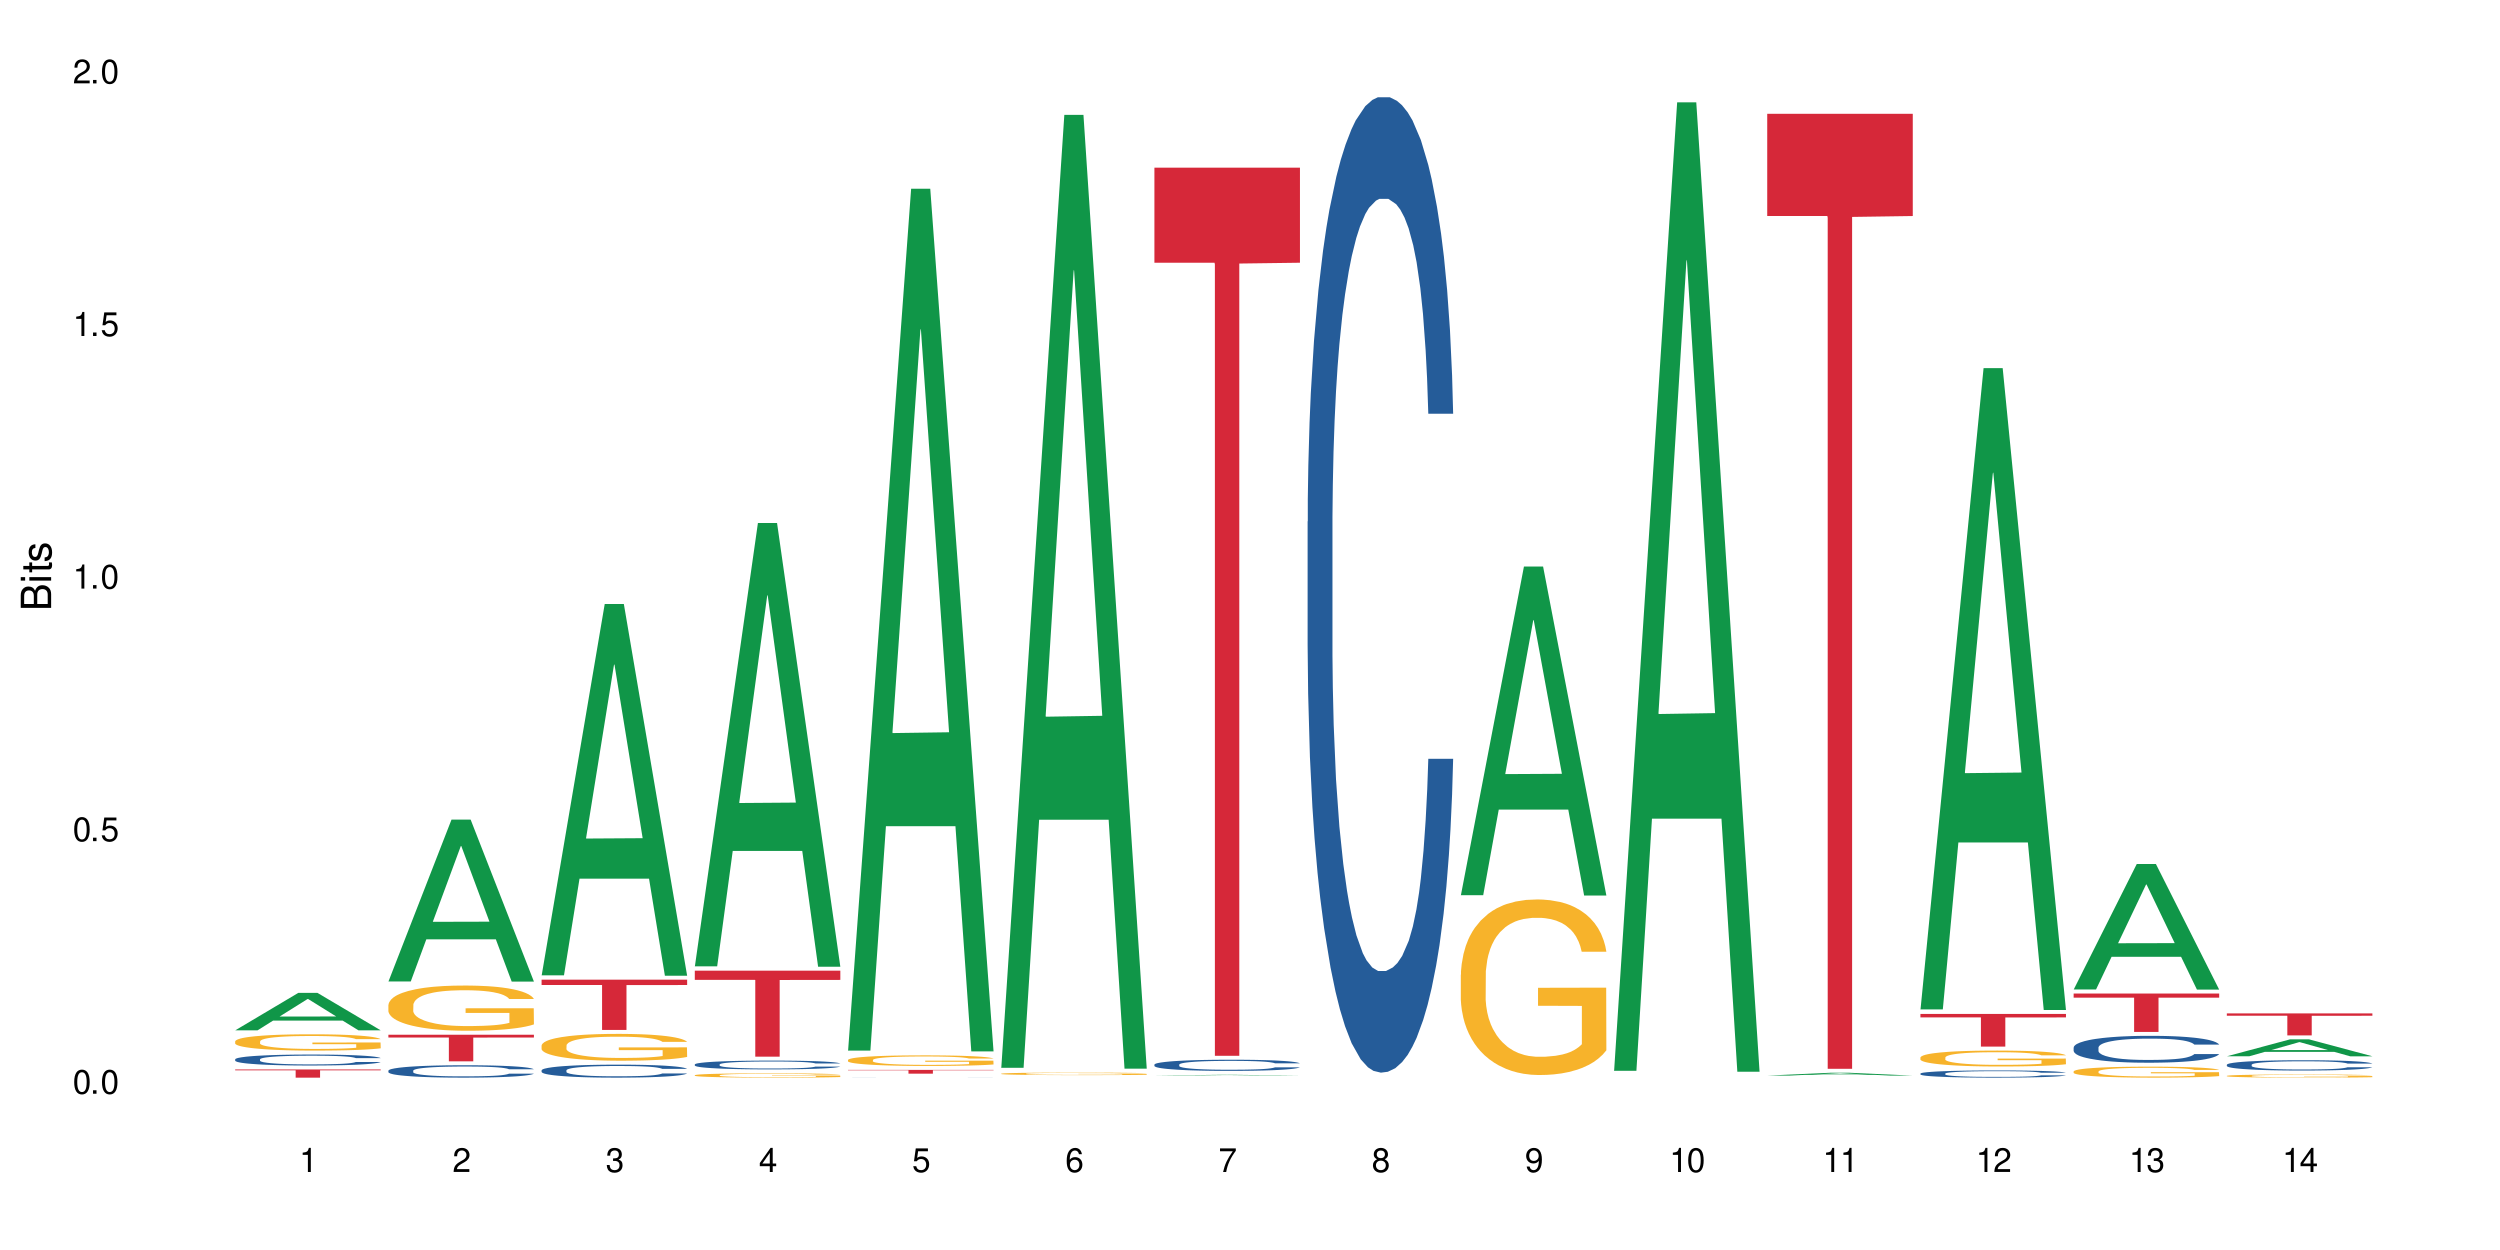 <?xml version="1.0" encoding="UTF-8"?>
<svg xmlns="http://www.w3.org/2000/svg" xmlns:xlink="http://www.w3.org/1999/xlink" width="720" height="360" viewBox="0 0 720 360">
<defs>
<g>
<g id="glyph-0-0">
</g>
<g id="glyph-0-1">
<path d="M 2.641 -6.938 C 2 -6.938 1.422 -6.656 1.078 -6.172 C 0.641 -5.562 0.406 -4.641 0.406 -3.359 C 0.406 -1.016 1.188 0.219 2.641 0.219 C 4.078 0.219 4.859 -1.016 4.859 -3.297 C 4.859 -4.641 4.656 -5.547 4.203 -6.172 C 3.844 -6.656 3.281 -6.938 2.641 -6.938 Z M 2.641 -6.188 C 3.547 -6.188 4 -5.25 4 -3.375 C 4 -1.406 3.562 -0.484 2.625 -0.484 C 1.734 -0.484 1.281 -1.438 1.281 -3.344 C 1.281 -5.25 1.734 -6.188 2.641 -6.188 Z M 2.641 -6.188 "/>
</g>
<g id="glyph-0-2">
<path d="M 1.828 -1 L 0.828 -1 L 0.828 0 L 1.828 0 Z M 1.828 -1 "/>
</g>
<g id="glyph-0-3">
<path d="M 4.562 -6.797 L 1.062 -6.797 L 0.547 -3.094 L 1.328 -3.094 C 1.719 -3.562 2.047 -3.734 2.578 -3.734 C 3.484 -3.734 4.062 -3.109 4.062 -2.094 C 4.062 -1.125 3.484 -0.531 2.578 -0.531 C 1.828 -0.531 1.375 -0.906 1.188 -1.672 L 0.328 -1.672 C 0.453 -1.109 0.547 -0.844 0.75 -0.594 C 1.125 -0.078 1.828 0.219 2.594 0.219 C 3.969 0.219 4.922 -0.781 4.922 -2.219 C 4.922 -3.562 4.031 -4.484 2.719 -4.484 C 2.25 -4.484 1.859 -4.359 1.469 -4.062 L 1.734 -5.969 L 4.562 -5.969 Z M 4.562 -6.797 "/>
</g>
<g id="glyph-0-4">
<path d="M 2.484 -4.938 L 2.484 0 L 3.328 0 L 3.328 -6.938 L 2.766 -6.938 C 2.469 -5.875 2.281 -5.734 0.984 -5.562 L 0.984 -4.938 Z M 2.484 -4.938 "/>
</g>
<g id="glyph-0-5">
<path d="M 4.859 -0.828 L 1.281 -0.828 C 1.359 -1.406 1.672 -1.781 2.5 -2.281 L 3.469 -2.828 C 4.406 -3.344 4.906 -4.062 4.906 -4.906 C 4.906 -5.484 4.672 -6.031 4.266 -6.406 C 3.859 -6.766 3.375 -6.938 2.719 -6.938 C 1.859 -6.938 1.219 -6.625 0.844 -6.031 C 0.609 -5.672 0.5 -5.234 0.484 -4.531 L 1.328 -4.531 C 1.359 -5.016 1.406 -5.281 1.531 -5.516 C 1.75 -5.938 2.188 -6.203 2.703 -6.203 C 3.469 -6.203 4.031 -5.641 4.031 -4.891 C 4.031 -4.344 3.719 -3.859 3.125 -3.516 L 2.234 -3 C 0.812 -2.172 0.406 -1.531 0.328 -0.016 L 4.859 -0.016 Z M 4.859 -0.828 "/>
</g>
<g id="glyph-0-6">
<path d="M 2.125 -3.188 L 2.578 -3.188 C 3.5 -3.188 3.984 -2.766 3.984 -1.922 C 3.984 -1.062 3.469 -0.531 2.594 -0.531 C 1.656 -0.531 1.203 -1 1.156 -2.016 L 0.312 -2.016 C 0.344 -1.453 0.438 -1.094 0.609 -0.781 C 0.953 -0.109 1.625 0.219 2.547 0.219 C 3.953 0.219 4.859 -0.625 4.859 -1.938 C 4.859 -2.828 4.516 -3.297 3.703 -3.594 C 4.344 -3.844 4.656 -4.328 4.656 -5.031 C 4.656 -6.219 3.875 -6.938 2.578 -6.938 C 1.203 -6.938 0.484 -6.172 0.453 -4.703 L 1.297 -4.703 C 1.312 -5.125 1.344 -5.359 1.453 -5.578 C 1.641 -5.969 2.062 -6.203 2.594 -6.203 C 3.344 -6.203 3.797 -5.75 3.797 -5 C 3.797 -4.516 3.609 -4.219 3.25 -4.047 C 3.016 -3.953 2.703 -3.922 2.125 -3.906 Z M 2.125 -3.188 "/>
</g>
<g id="glyph-0-7">
<path d="M 3.141 -1.672 L 3.141 0 L 3.984 0 L 3.984 -1.672 L 4.984 -1.672 L 4.984 -2.438 L 3.984 -2.438 L 3.984 -6.938 L 3.359 -6.938 L 0.266 -2.578 L 0.266 -1.672 Z M 3.141 -2.438 L 1 -2.438 L 3.141 -5.5 Z M 3.141 -2.438 "/>
</g>
<g id="glyph-0-8">
<path d="M 4.781 -5.125 C 4.609 -6.266 3.891 -6.938 2.844 -6.938 C 2.094 -6.938 1.422 -6.578 1.031 -5.953 C 0.594 -5.266 0.406 -4.422 0.406 -3.172 C 0.406 -2 0.578 -1.25 0.984 -0.641 C 1.359 -0.078 1.953 0.219 2.703 0.219 C 3.984 0.219 4.922 -0.75 4.922 -2.094 C 4.922 -3.375 4.062 -4.281 2.844 -4.281 C 2.172 -4.281 1.641 -4.031 1.281 -3.516 C 1.281 -5.234 1.828 -6.188 2.797 -6.188 C 3.391 -6.188 3.797 -5.797 3.938 -5.125 Z M 2.734 -3.531 C 3.547 -3.531 4.062 -2.953 4.062 -2.031 C 4.062 -1.156 3.484 -0.531 2.703 -0.531 C 1.922 -0.531 1.328 -1.188 1.328 -2.078 C 1.328 -2.938 1.906 -3.531 2.734 -3.531 Z M 2.734 -3.531 "/>
</g>
<g id="glyph-0-9">
<path d="M 4.984 -6.797 L 0.438 -6.797 L 0.438 -5.969 L 4.109 -5.969 C 2.5 -3.656 1.828 -2.234 1.328 0 L 2.219 0 C 2.594 -2.172 3.453 -4.047 4.984 -6.094 Z M 4.984 -6.797 "/>
</g>
<g id="glyph-0-10">
<path d="M 3.75 -3.656 C 4.469 -4.094 4.688 -4.438 4.688 -5.078 C 4.688 -6.172 3.844 -6.938 2.641 -6.938 C 1.438 -6.938 0.594 -6.172 0.594 -5.094 C 0.594 -4.438 0.812 -4.094 1.516 -3.656 C 0.734 -3.266 0.359 -2.703 0.359 -1.922 C 0.359 -0.656 1.281 0.219 2.641 0.219 C 3.984 0.219 4.922 -0.656 4.922 -1.922 C 4.922 -2.703 4.531 -3.266 3.75 -3.656 Z M 2.641 -6.188 C 3.359 -6.188 3.812 -5.75 3.812 -5.062 C 3.812 -4.406 3.344 -3.984 2.641 -3.984 C 1.922 -3.984 1.453 -4.406 1.453 -5.078 C 1.453 -5.75 1.922 -6.188 2.641 -6.188 Z M 2.641 -3.266 C 3.484 -3.266 4.062 -2.719 4.062 -1.906 C 4.062 -1.078 3.484 -0.531 2.625 -0.531 C 1.797 -0.531 1.219 -1.094 1.219 -1.906 C 1.219 -2.719 1.781 -3.266 2.641 -3.266 Z M 2.641 -3.266 "/>
</g>
<g id="glyph-0-11">
<path d="M 0.516 -1.578 C 0.672 -0.453 1.406 0.219 2.438 0.219 C 3.188 0.219 3.859 -0.141 4.266 -0.766 C 4.688 -1.453 4.891 -2.297 4.891 -3.547 C 4.891 -4.719 4.703 -5.453 4.312 -6.078 C 3.938 -6.641 3.344 -6.938 2.594 -6.938 C 1.297 -6.938 0.359 -5.969 0.359 -4.625 C 0.359 -3.344 1.234 -2.453 2.453 -2.453 C 3.094 -2.453 3.578 -2.672 4.016 -3.203 C 4 -1.484 3.469 -0.531 2.5 -0.531 C 1.906 -0.531 1.484 -0.906 1.359 -1.578 Z M 2.578 -6.203 C 3.375 -6.203 3.969 -5.531 3.969 -4.641 C 3.969 -3.797 3.391 -3.188 2.547 -3.188 C 1.734 -3.188 1.234 -3.766 1.234 -4.688 C 1.234 -5.562 1.797 -6.203 2.578 -6.203 Z M 2.578 -6.203 "/>
</g>
<g id="glyph-1-0">
</g>
<g id="glyph-1-1">
<path d="M 0 -0.953 L 0 -4.891 C 0 -5.719 -0.234 -6.344 -0.734 -6.797 C -1.188 -7.234 -1.812 -7.469 -2.5 -7.469 C -3.547 -7.469 -4.188 -7 -4.625 -5.875 C -4.984 -6.688 -5.625 -7.094 -6.531 -7.094 C -7.172 -7.094 -7.734 -6.859 -8.141 -6.391 C -8.562 -5.922 -8.75 -5.344 -8.75 -4.5 L -8.75 -0.953 Z M -4.984 -2.062 L -7.766 -2.062 L -7.766 -4.219 C -7.766 -4.844 -7.688 -5.203 -7.453 -5.5 C -7.219 -5.812 -6.859 -5.969 -6.375 -5.969 C -5.891 -5.969 -5.531 -5.812 -5.297 -5.5 C -5.062 -5.203 -4.984 -4.844 -4.984 -4.219 Z M -0.984 -2.062 L -4 -2.062 L -4 -4.781 C -4 -5.766 -3.438 -6.359 -2.484 -6.359 C -1.547 -6.359 -0.984 -5.766 -0.984 -4.781 Z M -0.984 -2.062 "/>
</g>
<g id="glyph-1-2">
<path d="M -6.281 -1.797 L -6.281 -0.797 L 0 -0.797 L 0 -1.797 Z M -8.75 -1.797 L -8.75 -0.797 L -7.484 -0.797 L -7.484 -1.797 Z M -8.75 -1.797 "/>
</g>
<g id="glyph-1-3">
<path d="M -6.281 -3.047 L -6.281 -2.016 L -8.016 -2.016 L -8.016 -1.016 L -6.281 -1.016 L -6.281 -0.172 L -5.469 -0.172 L -5.469 -1.016 L -0.719 -1.016 C -0.078 -1.016 0.281 -1.453 0.281 -2.234 C 0.281 -2.5 0.25 -2.719 0.188 -3.047 L -0.641 -3.047 C -0.609 -2.906 -0.594 -2.766 -0.594 -2.562 C -0.594 -2.141 -0.719 -2.016 -1.156 -2.016 L -5.469 -2.016 L -5.469 -3.047 Z M -6.281 -3.047 "/>
</g>
<g id="glyph-1-4">
<path d="M -4.531 -5.25 C -5.766 -5.25 -6.469 -4.422 -6.469 -2.969 C -6.469 -1.516 -5.719 -0.562 -4.547 -0.562 C -3.562 -0.562 -3.094 -1.062 -2.734 -2.562 L -2.516 -3.484 C -2.344 -4.188 -2.094 -4.469 -1.641 -4.469 C -1.047 -4.469 -0.641 -3.875 -0.641 -3 C -0.641 -2.453 -0.797 -2 -1.062 -1.75 C -1.25 -1.594 -1.422 -1.531 -1.875 -1.469 L -1.875 -0.406 C -0.422 -0.453 0.281 -1.266 0.281 -2.922 C 0.281 -4.5 -0.5 -5.516 -1.719 -5.516 C -2.656 -5.516 -3.172 -4.984 -3.469 -3.734 L -3.703 -2.766 C -3.891 -1.953 -4.156 -1.609 -4.594 -1.609 C -5.188 -1.609 -5.547 -2.125 -5.547 -2.938 C -5.547 -3.75 -5.203 -4.172 -4.531 -4.203 Z M -4.531 -5.25 "/>
</g>
</g>
</defs>
<rect x="-72" y="-36" width="864" height="432" fill="rgb(100%, 100%, 100%)" fill-opacity="1"/>
<path fill-rule="nonzero" fill="rgb(6.275%, 58.824%, 28.235%)" fill-opacity="1" d="M 67.73 296.734 L 67.777 296.723 L 85.914 285.949 L 91.422 285.949 L 109.648 296.742 L 103.242 296.742 L 98.676 293.926 L 78.656 293.926 L 74.18 296.734 L 67.73 296.734 L 80.582 292.758 L 96.84 292.75 L 88.734 287.711 L 88.645 287.703 L 88.555 287.73 L 80.539 292.75 L 80.582 292.758 Z M 67.73 296.734 "/>
<path fill-rule="nonzero" fill="rgb(14.51%, 36.078%, 60%)" fill-opacity="1" d="M 67.73 305.086 L 67.781 305.082 L 67.781 305.012 L 67.934 304.902 L 68.293 304.766 L 68.652 304.668 L 69.57 304.5 L 70.848 304.332 L 72.18 304.207 L 73.148 304.133 L 74.02 304.074 L 76.012 303.969 L 77.289 303.914 L 78.672 303.863 L 80.355 303.812 L 81.582 303.785 L 84.344 303.738 L 86.391 303.719 L 87.973 303.711 L 91.398 303.711 L 93.441 303.723 L 94.926 303.734 L 96.562 303.758 L 97.941 303.785 L 100.344 303.848 L 102.492 303.93 L 103.461 303.977 L 104.996 304.066 L 106.172 304.152 L 106.988 304.227 L 107.91 304.332 L 108.727 304.465 L 109.34 304.609 L 109.648 304.734 L 102.492 304.734 L 102.133 304.621 L 101.723 304.531 L 100.957 304.41 L 100.191 304.328 L 99.117 304.246 L 98.145 304.191 L 96.816 304.133 L 95.641 304.102 L 94.414 304.074 L 93.238 304.055 L 90.988 304.039 L 88.383 304.039 L 87.41 304.047 L 85.418 304.066 L 84.344 304.09 L 82.812 304.129 L 81.738 304.168 L 80.461 304.223 L 79.59 304.273 L 78.516 304.348 L 77.75 304.414 L 76.883 304.512 L 76.371 304.582 L 75.91 304.664 L 75.5 304.758 L 75.195 304.859 L 74.988 304.965 L 74.887 305.07 L 74.887 305.52 L 74.988 305.621 L 75.246 305.742 L 75.91 305.922 L 76.883 306.074 L 78.004 306.195 L 79.078 306.281 L 79.691 306.32 L 80.512 306.367 L 81.789 306.426 L 83.629 306.484 L 84.703 306.508 L 86.34 306.531 L 88.023 306.543 L 90.273 306.543 L 92.27 306.531 L 93.598 306.516 L 94.977 306.492 L 96.867 306.441 L 98.043 306.398 L 99.066 306.34 L 99.832 306.285 L 100.344 306.242 L 101.109 306.152 L 101.723 306.055 L 102.184 305.953 L 102.492 305.852 L 109.648 305.852 L 109.34 305.969 L 108.883 306.082 L 108.422 306.164 L 107.707 306.266 L 106.887 306.355 L 105.711 306.457 L 104.742 306.523 L 103.461 306.598 L 102.285 306.652 L 101.008 306.699 L 99.117 306.758 L 97.891 306.785 L 96.562 306.812 L 94.977 306.836 L 92.984 306.855 L 90.836 306.867 L 88.844 306.871 L 86.695 306.863 L 85.109 306.852 L 83.016 306.828 L 80.41 306.773 L 78.516 306.719 L 77.035 306.664 L 75.758 306.609 L 74.324 306.531 L 72.484 306.402 L 71.359 306.305 L 70.594 306.223 L 69.723 306.109 L 69.109 306.008 L 68.395 305.848 L 67.883 305.645 L 67.73 305.484 Z M 67.73 305.086 "/>
<path fill-rule="nonzero" fill="rgb(96.863%, 70.196%, 16.863%)" fill-opacity="1" d="M 67.73 299.891 L 67.781 299.887 L 67.781 299.801 L 67.988 299.605 L 68.496 299.34 L 69.164 299.121 L 69.879 298.949 L 70.34 298.859 L 71.105 298.73 L 71.77 298.637 L 73.457 298.445 L 75.602 298.262 L 76.777 298.188 L 78.109 298.113 L 80 298.031 L 80.867 298 L 83.527 297.934 L 86.543 297.891 L 89.863 297.879 L 91.398 297.883 L 93.496 297.898 L 96.355 297.945 L 97.992 297.988 L 99.27 298.031 L 100.602 298.086 L 102.234 298.172 L 103.77 298.277 L 104.996 298.379 L 106.223 298.508 L 107.246 298.645 L 108.113 298.797 L 108.883 298.977 L 109.34 299.125 L 109.648 299.277 L 102.543 299.277 L 102.133 299.125 L 101.672 299.012 L 100.906 298.867 L 100.141 298.766 L 99.375 298.684 L 97.941 298.574 L 96.715 298.504 L 95.18 298.445 L 93.699 298.406 L 92.012 298.379 L 90.988 298.371 L 88.281 298.371 L 85.828 298.402 L 84.395 298.434 L 83.375 298.469 L 81.941 298.535 L 81.074 298.586 L 80.562 298.621 L 79.027 298.754 L 78.004 298.871 L 77.445 298.953 L 76.727 299.082 L 76.215 299.199 L 75.652 299.371 L 75.348 299.5 L 74.938 299.793 L 74.887 300.562 L 75.039 300.727 L 75.348 300.902 L 75.758 301.059 L 76.371 301.219 L 76.984 301.344 L 78.059 301.512 L 78.977 301.625 L 79.691 301.695 L 81.074 301.812 L 81.637 301.852 L 82.965 301.93 L 84.344 301.988 L 86.031 302.039 L 87.309 302.066 L 89.355 302.086 L 91.961 302.086 L 95.027 302.062 L 96.969 302.027 L 98.301 301.992 L 99.168 301.961 L 100.242 301.914 L 101.008 301.871 L 101.723 301.824 L 102.594 301.754 L 102.594 300.727 L 89.969 300.723 L 89.969 300.242 L 109.598 300.238 L 109.648 301.914 L 108.574 302.031 L 107.246 302.141 L 105.969 302.227 L 104.637 302.301 L 102.746 302.383 L 101.215 302.434 L 98.863 302.496 L 96.715 302.531 L 94.465 302.559 L 92.473 302.57 L 90.121 302.574 L 88.023 302.566 L 85.777 302.543 L 83.988 302.508 L 82.352 302.465 L 80.715 302.41 L 78.672 302.32 L 77.34 302.246 L 75.961 302.156 L 74.582 302.047 L 73.355 301.934 L 72.535 301.844 L 71.719 301.738 L 70.848 301.609 L 70.031 301.465 L 69.418 301.332 L 68.855 301.18 L 68.445 301.039 L 68.039 300.848 L 67.832 300.691 L 67.73 300.559 Z M 67.73 299.891 "/>
<path fill-rule="nonzero" fill="rgb(83.922%, 15.686%, 22.353%)" fill-opacity="1" d="M 67.73 308.004 L 109.648 308.004 L 109.648 308.258 L 92.18 308.258 L 92.18 310.363 L 85.148 310.363 L 85.148 308.262 L 85.047 308.258 L 67.73 308.258 Z M 67.73 308.004 "/>
<path fill-rule="nonzero" fill="rgb(6.275%, 58.824%, 28.235%)" fill-opacity="1" d="M 111.855 282.656 L 111.898 282.613 L 130.035 236.043 L 135.543 236.043 L 153.77 282.699 L 147.367 282.699 L 142.801 270.523 L 122.781 270.523 L 118.301 282.656 L 111.855 282.656 L 124.707 265.484 L 140.961 265.441 L 132.855 243.668 L 132.766 243.625 L 132.68 243.754 L 124.66 265.441 L 124.707 265.484 Z M 111.855 282.656 "/>
<path fill-rule="nonzero" fill="rgb(14.51%, 36.078%, 60%)" fill-opacity="1" d="M 111.855 308.348 L 111.906 308.344 L 111.906 308.266 L 112.059 308.141 L 112.418 307.984 L 112.773 307.875 L 113.695 307.684 L 114.973 307.496 L 116.301 307.355 L 117.273 307.27 L 118.141 307.203 L 120.137 307.082 L 121.414 307.02 L 122.793 306.965 L 124.48 306.91 L 125.707 306.879 L 128.469 306.824 L 130.512 306.805 L 132.098 306.793 L 135.523 306.793 L 137.566 306.805 L 139.047 306.824 L 140.684 306.848 L 142.066 306.879 L 144.469 306.949 L 146.613 307.039 L 147.586 307.094 L 149.117 307.195 L 150.293 307.293 L 151.113 307.379 L 152.031 307.496 L 152.852 307.645 L 153.465 307.812 L 153.77 307.953 L 146.613 307.953 L 146.258 307.82 L 145.848 307.719 L 145.082 307.586 L 144.312 307.492 L 143.242 307.398 L 142.27 307.336 L 140.941 307.273 L 139.766 307.234 L 138.539 307.203 L 137.363 307.184 L 135.113 307.164 L 132.504 307.164 L 131.535 307.172 L 129.539 307.199 L 128.469 307.219 L 126.934 307.266 L 125.859 307.309 L 124.582 307.375 L 123.715 307.43 L 122.641 307.516 L 121.875 307.59 L 121.004 307.695 L 120.492 307.777 L 120.031 307.871 L 119.625 307.977 L 119.316 308.09 L 119.113 308.211 L 119.012 308.328 L 119.012 308.836 L 119.113 308.953 L 119.367 309.09 L 120.031 309.289 L 121.004 309.461 L 122.129 309.598 L 123.203 309.695 L 123.816 309.742 L 124.633 309.793 L 125.91 309.859 L 127.75 309.926 L 128.824 309.953 L 130.461 309.977 L 132.148 309.992 L 134.398 309.992 L 136.391 309.977 L 137.719 309.961 L 139.102 309.934 L 140.992 309.879 L 142.168 309.828 L 143.188 309.766 L 143.957 309.703 L 144.469 309.652 L 145.234 309.551 L 145.848 309.438 L 146.309 309.324 L 146.613 309.215 L 153.77 309.215 L 153.465 309.344 L 153.004 309.473 L 152.543 309.566 L 151.828 309.68 L 151.012 309.781 L 149.836 309.895 L 148.863 309.973 L 147.586 310.051 L 146.41 310.113 L 145.133 310.168 L 143.242 310.234 L 142.012 310.27 L 140.684 310.297 L 139.102 310.324 L 137.105 310.348 L 134.961 310.359 L 132.965 310.363 L 130.82 310.355 L 129.234 310.344 L 127.137 310.312 L 124.531 310.254 L 122.641 310.191 L 121.156 310.129 L 119.879 310.066 L 118.449 309.977 L 116.609 309.832 L 115.484 309.723 L 114.715 309.633 L 113.848 309.504 L 113.234 309.391 L 112.52 309.207 L 112.008 308.977 L 111.855 308.797 Z M 111.855 308.348 "/>
<path fill-rule="nonzero" fill="rgb(96.863%, 70.196%, 16.863%)" fill-opacity="1" d="M 111.855 289.414 L 111.906 289.402 L 111.906 289.164 L 112.109 288.629 L 112.621 287.891 L 113.285 287.285 L 114 286.809 L 114.461 286.559 L 115.227 286.203 L 115.891 285.941 L 117.578 285.406 L 119.727 284.906 L 120.902 284.691 L 122.23 284.488 L 124.121 284.262 L 124.992 284.18 L 127.648 283.988 L 130.664 283.871 L 133.988 283.836 L 135.523 283.848 L 137.617 283.895 L 140.48 284.023 L 142.117 284.145 L 143.395 284.262 L 144.723 284.418 L 146.359 284.656 L 147.891 284.941 L 149.117 285.227 L 150.348 285.582 L 151.367 285.965 L 152.238 286.379 L 153.004 286.879 L 153.465 287.297 L 153.77 287.711 L 146.664 287.711 L 146.258 287.297 L 145.797 286.977 L 145.031 286.582 L 144.262 286.297 L 143.496 286.07 L 142.066 285.762 L 140.84 285.57 L 139.305 285.406 L 137.82 285.297 L 136.137 285.227 L 135.113 285.203 L 132.402 285.203 L 129.949 285.285 L 128.52 285.383 L 127.496 285.477 L 126.066 285.656 L 125.195 285.797 L 124.684 285.895 L 123.152 286.262 L 122.129 286.594 L 121.566 286.82 L 120.852 287.176 L 120.34 287.5 L 119.777 287.973 L 119.469 288.332 L 119.062 289.141 L 119.012 291.281 L 119.164 291.734 L 119.469 292.223 L 119.879 292.648 L 120.492 293.102 L 121.105 293.445 L 122.18 293.91 L 123.102 294.219 L 123.816 294.422 L 125.195 294.742 L 125.758 294.852 L 127.086 295.062 L 128.469 295.23 L 130.152 295.375 L 131.434 295.445 L 133.477 295.504 L 136.082 295.504 L 139.152 295.434 L 141.094 295.336 L 142.422 295.242 L 143.293 295.16 L 144.363 295.027 L 145.133 294.91 L 145.848 294.777 L 146.715 294.578 L 146.715 291.734 L 134.09 291.723 L 134.09 290.391 L 153.719 290.379 L 153.77 295.027 L 152.699 295.352 L 151.367 295.66 L 150.09 295.898 L 148.762 296.098 L 146.871 296.324 L 145.336 296.469 L 142.984 296.633 L 140.84 296.742 L 138.59 296.812 L 136.594 296.848 L 134.242 296.859 L 132.148 296.836 L 129.898 296.766 L 128.109 296.672 L 126.473 296.551 L 124.84 296.398 L 122.793 296.148 L 121.465 295.945 L 120.082 295.695 L 118.703 295.398 L 117.477 295.078 L 116.66 294.828 L 115.84 294.539 L 114.973 294.184 L 114.152 293.781 L 113.539 293.41 L 112.98 292.996 L 112.57 292.602 L 112.16 292.066 L 111.957 291.637 L 111.855 291.27 Z M 111.855 289.414 "/>
<path fill-rule="nonzero" fill="rgb(83.922%, 15.686%, 22.353%)" fill-opacity="1" d="M 111.855 297.996 L 153.77 297.996 L 153.77 298.816 L 136.301 298.82 L 136.301 305.66 L 129.273 305.66 L 129.273 298.828 L 129.172 298.816 L 111.855 298.816 Z M 111.855 297.996 "/>
<path fill-rule="nonzero" fill="rgb(6.275%, 58.824%, 28.235%)" fill-opacity="1" d="M 155.977 280.902 L 156.023 280.801 L 174.16 173.949 L 179.668 173.949 L 197.895 281.004 L 191.488 281.004 L 186.922 253.059 L 166.902 253.059 L 162.426 280.902 L 155.977 280.902 L 168.828 241.5 L 185.086 241.398 L 176.98 191.441 L 176.891 191.34 L 176.801 191.641 L 168.785 241.398 L 168.828 241.5 Z M 155.977 280.902 "/>
<path fill-rule="nonzero" fill="rgb(14.51%, 36.078%, 60%)" fill-opacity="1" d="M 155.977 308.25 L 156.027 308.246 L 156.027 308.164 L 156.18 308.035 L 156.539 307.867 L 156.898 307.758 L 157.816 307.555 L 159.094 307.359 L 160.426 307.211 L 161.395 307.121 L 162.266 307.051 L 164.258 306.926 L 165.535 306.859 L 166.918 306.801 L 168.602 306.742 L 169.828 306.711 L 172.59 306.656 L 174.637 306.633 L 176.219 306.621 L 179.645 306.621 L 181.688 306.633 L 183.172 306.652 L 184.809 306.68 L 186.188 306.711 L 188.59 306.785 L 190.738 306.879 L 191.707 306.934 L 193.242 307.043 L 194.418 307.145 L 195.234 307.234 L 196.156 307.359 L 196.973 307.512 L 197.586 307.688 L 197.895 307.836 L 190.738 307.836 L 190.379 307.699 L 189.969 307.594 L 189.203 307.453 L 188.438 307.352 L 187.363 307.254 L 186.391 307.188 L 185.062 307.125 L 183.887 307.082 L 182.66 307.051 L 181.484 307.031 L 179.234 307.012 L 176.629 307.012 L 175.656 307.016 L 173.664 307.043 L 172.59 307.07 L 171.059 307.117 L 169.984 307.16 L 168.707 307.23 L 167.836 307.289 L 166.762 307.375 L 165.996 307.457 L 165.129 307.566 L 164.617 307.652 L 164.156 307.75 L 163.746 307.863 L 163.441 307.98 L 163.234 308.109 L 163.133 308.23 L 163.133 308.762 L 163.234 308.887 L 163.492 309.027 L 164.156 309.238 L 165.129 309.418 L 166.25 309.562 L 167.324 309.664 L 167.938 309.711 L 168.758 309.766 L 170.035 309.836 L 171.875 309.902 L 172.949 309.93 L 174.582 309.957 L 176.27 309.973 L 178.52 309.973 L 180.512 309.957 L 181.844 309.941 L 183.223 309.914 L 185.113 309.855 L 186.289 309.801 L 187.312 309.738 L 188.078 309.672 L 188.59 309.617 L 189.355 309.512 L 189.969 309.395 L 190.43 309.273 L 190.738 309.16 L 197.895 309.16 L 197.586 309.297 L 197.129 309.43 L 196.668 309.527 L 195.953 309.648 L 195.133 309.754 L 193.957 309.875 L 192.988 309.953 L 191.707 310.039 L 190.531 310.102 L 189.254 310.16 L 187.363 310.23 L 186.137 310.262 L 184.809 310.293 L 183.223 310.32 L 181.23 310.344 L 179.082 310.359 L 177.09 310.363 L 174.941 310.355 L 173.355 310.344 L 171.262 310.312 L 168.652 310.25 L 166.762 310.184 L 165.281 310.121 L 164.004 310.051 L 162.57 309.957 L 160.73 309.809 L 159.605 309.691 L 158.84 309.598 L 157.969 309.461 L 157.355 309.344 L 156.641 309.152 L 156.129 308.91 L 155.977 308.723 Z M 155.977 308.25 "/>
<path fill-rule="nonzero" fill="rgb(96.863%, 70.196%, 16.863%)" fill-opacity="1" d="M 155.977 301.07 L 156.027 301.062 L 156.027 300.922 L 156.234 300.602 L 156.742 300.164 L 157.41 299.805 L 158.125 299.523 L 158.582 299.375 L 159.352 299.164 L 160.016 299.008 L 161.703 298.691 L 163.848 298.395 L 165.023 298.27 L 166.355 298.148 L 168.246 298.012 L 169.113 297.965 L 171.773 297.852 L 174.789 297.781 L 178.109 297.758 L 179.645 297.766 L 181.742 297.793 L 184.602 297.871 L 186.238 297.941 L 187.516 298.012 L 188.848 298.105 L 190.48 298.246 L 192.016 298.414 L 193.242 298.586 L 194.469 298.797 L 195.492 299.023 L 196.359 299.27 L 197.129 299.566 L 197.586 299.812 L 197.895 300.059 L 190.789 300.059 L 190.379 299.812 L 189.918 299.621 L 189.152 299.391 L 188.387 299.219 L 187.617 299.086 L 186.188 298.902 L 184.961 298.789 L 183.426 298.691 L 181.945 298.629 L 180.258 298.586 L 179.234 298.57 L 176.527 298.57 L 174.074 298.621 L 172.641 298.676 L 171.617 298.734 L 170.188 298.84 L 169.32 298.926 L 168.809 298.98 L 167.273 299.199 L 166.25 299.398 L 165.688 299.531 L 164.973 299.742 L 164.461 299.934 L 163.898 300.215 L 163.594 300.426 L 163.184 300.906 L 163.133 302.176 L 163.285 302.445 L 163.594 302.734 L 164.004 302.988 L 164.617 303.258 L 165.23 303.461 L 166.305 303.738 L 167.223 303.922 L 167.938 304.039 L 169.32 304.23 L 169.883 304.293 L 171.211 304.422 L 172.59 304.52 L 174.277 304.605 L 175.555 304.648 L 177.602 304.684 L 180.207 304.684 L 183.273 304.641 L 185.215 304.582 L 186.547 304.527 L 187.414 304.477 L 188.488 304.398 L 189.254 304.328 L 189.969 304.25 L 190.84 304.133 L 190.84 302.445 L 178.215 302.438 L 178.215 301.648 L 197.844 301.641 L 197.895 304.398 L 196.82 304.59 L 195.492 304.773 L 194.215 304.914 L 192.883 305.035 L 190.992 305.168 L 189.461 305.254 L 187.109 305.352 L 184.961 305.418 L 182.711 305.457 L 180.719 305.48 L 178.367 305.488 L 176.27 305.473 L 174.023 305.43 L 172.234 305.375 L 170.598 305.305 L 168.961 305.211 L 166.918 305.062 L 165.586 304.945 L 164.207 304.797 L 162.828 304.617 L 161.602 304.43 L 160.781 304.281 L 159.965 304.109 L 159.094 303.898 L 158.277 303.66 L 157.664 303.441 L 157.102 303.191 L 156.691 302.961 L 156.285 302.645 L 156.078 302.391 L 155.977 302.172 Z M 155.977 301.07 "/>
<path fill-rule="nonzero" fill="rgb(83.922%, 15.686%, 22.353%)" fill-opacity="1" d="M 155.977 282.137 L 197.895 282.137 L 197.895 283.688 L 180.426 283.699 L 180.426 296.625 L 173.395 296.625 L 173.395 283.715 L 173.293 283.688 L 155.977 283.688 Z M 155.977 282.137 "/>
<path fill-rule="nonzero" fill="rgb(6.275%, 58.824%, 28.235%)" fill-opacity="1" d="M 200.102 278.305 L 200.145 278.184 L 218.281 150.621 L 223.789 150.621 L 242.016 278.426 L 235.613 278.426 L 231.047 245.066 L 211.027 245.066 L 206.547 278.305 L 200.102 278.305 L 212.953 231.266 L 229.207 231.145 L 221.102 171.504 L 221.012 171.383 L 220.926 171.742 L 212.906 231.145 L 212.953 231.266 Z M 200.102 278.305 "/>
<path fill-rule="nonzero" fill="rgb(14.51%, 36.078%, 60%)" fill-opacity="1" d="M 200.102 306.555 L 200.152 306.555 L 200.152 306.496 L 200.305 306.41 L 200.664 306.297 L 201.02 306.223 L 201.941 306.086 L 203.219 305.953 L 204.547 305.852 L 205.52 305.789 L 206.387 305.746 L 208.383 305.66 L 209.66 305.613 L 211.039 305.574 L 212.727 305.535 L 213.953 305.512 L 216.715 305.477 L 218.758 305.461 L 220.344 305.453 L 223.77 305.453 L 225.812 305.461 L 227.293 305.473 L 228.93 305.492 L 230.312 305.512 L 232.715 305.562 L 234.859 305.629 L 235.832 305.664 L 237.363 305.738 L 238.539 305.809 L 239.359 305.867 L 240.277 305.953 L 241.098 306.059 L 241.711 306.176 L 242.016 306.273 L 234.859 306.273 L 234.504 306.184 L 234.094 306.109 L 233.328 306.016 L 232.559 305.949 L 231.488 305.883 L 230.516 305.836 L 229.188 305.793 L 228.012 305.766 L 226.785 305.746 L 225.609 305.73 L 223.359 305.715 L 220.75 305.715 L 219.781 305.723 L 217.785 305.738 L 216.715 305.758 L 215.18 305.789 L 214.105 305.82 L 212.828 305.863 L 211.961 305.902 L 210.887 305.965 L 210.117 306.02 L 209.25 306.094 L 208.738 306.152 L 208.277 306.219 L 207.871 306.293 L 207.562 306.375 L 207.359 306.461 L 207.258 306.543 L 207.258 306.902 L 207.359 306.984 L 207.613 307.082 L 208.277 307.227 L 209.25 307.348 L 210.375 307.445 L 211.449 307.516 L 212.062 307.547 L 212.879 307.586 L 214.156 307.629 L 215.996 307.676 L 217.07 307.695 L 218.707 307.715 L 220.395 307.723 L 222.645 307.723 L 224.637 307.715 L 225.965 307.703 L 227.348 307.684 L 229.238 307.645 L 230.414 307.605 L 231.434 307.562 L 232.203 307.52 L 232.715 307.48 L 233.48 307.41 L 234.094 307.332 L 234.555 307.25 L 234.859 307.172 L 242.016 307.172 L 241.711 307.266 L 241.25 307.355 L 240.789 307.422 L 240.074 307.504 L 239.258 307.574 L 238.082 307.656 L 237.109 307.711 L 235.832 307.766 L 234.656 307.812 L 233.379 307.852 L 231.488 307.898 L 230.258 307.922 L 228.93 307.941 L 227.348 307.961 L 225.352 307.977 L 223.207 307.984 L 221.211 307.988 L 219.066 307.984 L 217.48 307.973 L 215.383 307.953 L 212.777 307.91 L 210.887 307.867 L 209.402 307.824 L 208.125 307.777 L 206.695 307.715 L 204.855 307.613 L 203.73 307.531 L 202.961 307.469 L 202.094 307.379 L 201.48 307.297 L 200.766 307.168 L 200.254 307.004 L 200.102 306.875 Z M 200.102 306.555 "/>
<path fill-rule="nonzero" fill="rgb(96.863%, 70.196%, 16.863%)" fill-opacity="1" d="M 200.102 309.652 L 200.152 309.652 L 200.152 309.629 L 200.355 309.578 L 200.867 309.508 L 201.531 309.449 L 202.246 309.406 L 202.707 309.379 L 203.473 309.348 L 204.137 309.32 L 205.824 309.27 L 207.973 309.223 L 209.148 309.203 L 210.477 309.184 L 212.367 309.16 L 213.238 309.152 L 215.895 309.137 L 218.91 309.125 L 222.234 309.121 L 223.77 309.121 L 225.863 309.125 L 228.727 309.141 L 230.363 309.152 L 231.641 309.16 L 232.969 309.176 L 234.605 309.199 L 236.137 309.227 L 237.363 309.254 L 238.594 309.289 L 239.613 309.324 L 240.484 309.363 L 241.25 309.41 L 241.711 309.449 L 242.016 309.492 L 234.91 309.492 L 234.504 309.449 L 234.043 309.422 L 233.277 309.383 L 232.508 309.355 L 231.742 309.336 L 230.312 309.305 L 229.082 309.285 L 227.551 309.27 L 226.066 309.262 L 224.383 309.254 L 223.359 309.25 L 220.648 309.25 L 218.195 309.258 L 216.766 309.27 L 215.742 309.277 L 214.312 309.293 L 213.441 309.309 L 212.93 309.316 L 211.398 309.352 L 210.375 309.383 L 209.812 309.406 L 209.098 309.441 L 208.586 309.469 L 208.023 309.516 L 207.715 309.551 L 207.309 309.625 L 207.258 309.832 L 207.41 309.875 L 207.715 309.922 L 208.125 309.961 L 208.738 310.004 L 209.352 310.035 L 210.426 310.082 L 211.348 310.109 L 212.062 310.129 L 213.441 310.16 L 214.004 310.172 L 215.332 310.191 L 216.715 310.207 L 218.398 310.219 L 219.68 310.227 L 221.723 310.234 L 224.328 310.234 L 227.398 310.227 L 229.34 310.219 L 230.668 310.207 L 231.539 310.199 L 232.609 310.188 L 233.379 310.176 L 234.094 310.164 L 234.961 310.145 L 234.961 309.875 L 222.336 309.871 L 222.336 309.746 L 241.965 309.746 L 242.016 310.188 L 240.941 310.219 L 239.613 310.246 L 238.336 310.27 L 237.008 310.289 L 235.117 310.312 L 233.582 310.324 L 231.23 310.34 L 229.082 310.352 L 226.836 310.359 L 224.84 310.359 L 222.488 310.363 L 220.395 310.359 L 218.145 310.352 L 216.355 310.344 L 214.719 310.332 L 213.082 310.316 L 211.039 310.293 L 209.711 310.273 L 208.328 310.25 L 206.949 310.223 L 205.723 310.191 L 204.906 310.168 L 204.086 310.141 L 203.219 310.105 L 202.398 310.07 L 201.785 310.035 L 201.223 309.992 L 200.816 309.957 L 200.406 309.906 L 200.203 309.863 L 200.102 309.828 Z M 200.102 309.652 "/>
<path fill-rule="nonzero" fill="rgb(83.922%, 15.686%, 22.353%)" fill-opacity="1" d="M 200.102 279.559 L 242.016 279.559 L 242.016 282.211 L 224.547 282.234 L 224.547 304.32 L 217.52 304.32 L 217.52 282.258 L 217.418 282.211 L 200.102 282.211 Z M 200.102 279.559 "/>
<path fill-rule="nonzero" fill="rgb(6.275%, 58.824%, 28.235%)" fill-opacity="1" d="M 244.223 302.574 L 244.27 302.344 L 262.406 54.352 L 267.914 54.352 L 286.141 302.809 L 279.734 302.809 L 275.168 237.953 L 255.148 237.953 L 250.672 302.574 L 244.223 302.574 L 257.074 211.125 L 273.332 210.891 L 265.227 94.945 L 265.137 94.711 L 265.047 95.41 L 257.031 210.891 L 257.074 211.125 Z M 244.223 302.574 "/>
<path fill-rule="nonzero" fill="rgb(14.51%, 36.078%, 60%)" fill-opacity="1" d="M 244.223 310.355 L 244.273 310.355 L 244.273 310.352 L 247.34 310.352 L 248.672 310.348 L 283.48 310.348 L 284.402 310.352 L 286.141 310.352 L 276.684 310.352 L 275.609 310.348 L 256.953 310.348 L 256.082 310.352 L 251.48 310.352 L 251.379 310.355 L 251.738 310.355 L 252.402 310.359 L 278.676 310.359 L 278.984 310.355 L 286.141 310.355 L 285.832 310.359 L 278.777 310.359 L 277.5 310.363 L 253.527 310.363 L 252.25 310.359 L 245.602 310.359 L 244.887 310.355 Z M 244.223 310.355 "/>
<path fill-rule="nonzero" fill="rgb(96.863%, 70.196%, 16.863%)" fill-opacity="1" d="M 244.223 305.25 L 244.273 305.246 L 244.273 305.191 L 244.477 305.066 L 244.988 304.895 L 245.652 304.75 L 246.371 304.641 L 246.828 304.582 L 247.598 304.496 L 248.262 304.438 L 249.949 304.312 L 252.094 304.195 L 253.27 304.145 L 254.602 304.098 L 256.492 304.043 L 257.359 304.023 L 260.02 303.98 L 263.035 303.953 L 266.355 303.941 L 267.891 303.945 L 269.988 303.957 L 272.848 303.988 L 274.484 304.016 L 275.762 304.043 L 277.094 304.078 L 278.727 304.137 L 280.262 304.203 L 281.488 304.27 L 282.715 304.352 L 283.738 304.441 L 284.605 304.539 L 285.371 304.656 L 285.832 304.754 L 286.141 304.852 L 279.035 304.852 L 278.625 304.754 L 278.164 304.68 L 277.398 304.586 L 276.633 304.52 L 275.863 304.469 L 274.434 304.395 L 273.207 304.352 L 271.672 304.312 L 270.191 304.285 L 268.504 304.27 L 267.48 304.262 L 264.773 304.262 L 262.32 304.281 L 260.887 304.305 L 259.863 304.328 L 258.434 304.371 L 257.566 304.402 L 257.055 304.426 L 255.52 304.512 L 254.496 304.59 L 253.934 304.645 L 253.219 304.727 L 252.707 304.801 L 252.145 304.914 L 251.84 304.996 L 251.43 305.188 L 251.379 305.688 L 251.531 305.793 L 251.84 305.91 L 252.25 306.008 L 252.863 306.113 L 253.477 306.195 L 254.547 306.305 L 255.469 306.379 L 256.184 306.426 L 257.566 306.5 L 258.129 306.523 L 259.457 306.574 L 260.836 306.613 L 262.523 306.648 L 263.801 306.664 L 265.848 306.68 L 268.453 306.68 L 271.52 306.66 L 273.461 306.641 L 274.793 306.617 L 275.66 306.598 L 276.734 306.566 L 277.5 306.539 L 278.215 306.508 L 279.086 306.461 L 279.086 305.793 L 266.461 305.793 L 266.461 305.48 L 286.09 305.477 L 286.141 306.566 L 285.066 306.641 L 283.738 306.715 L 282.461 306.77 L 281.129 306.816 L 279.238 306.871 L 277.707 306.902 L 275.355 306.941 L 273.207 306.969 L 270.957 306.984 L 268.965 306.992 L 266.613 306.996 L 264.516 306.992 L 262.27 306.973 L 260.477 306.953 L 258.844 306.922 L 257.207 306.887 L 255.164 306.828 L 253.832 306.781 L 252.453 306.723 L 251.074 306.652 L 249.848 306.578 L 249.027 306.52 L 248.211 306.453 L 247.34 306.367 L 246.523 306.273 L 245.91 306.188 L 245.348 306.09 L 244.938 305.996 L 244.531 305.871 L 244.324 305.773 L 244.223 305.688 Z M 244.223 305.25 "/>
<path fill-rule="nonzero" fill="rgb(83.922%, 15.686%, 22.353%)" fill-opacity="1" d="M 244.223 308.129 L 286.141 308.129 L 286.141 308.246 L 268.672 308.246 L 268.672 309.215 L 261.641 309.215 L 261.641 308.246 L 244.223 308.246 Z M 244.223 308.129 "/>
<path fill-rule="nonzero" fill="rgb(6.275%, 58.824%, 28.235%)" fill-opacity="1" d="M 288.348 307.52 L 288.391 307.262 L 306.527 33.086 L 312.035 33.086 L 330.262 307.777 L 323.859 307.777 L 319.289 236.074 L 299.273 236.074 L 294.793 307.52 L 288.348 307.52 L 301.199 206.41 L 317.453 206.152 L 309.348 77.965 L 309.258 77.707 L 309.172 78.48 L 301.152 206.152 L 301.199 206.41 Z M 288.348 307.52 "/>
<path fill-rule="nonzero" fill="rgb(96.863%, 70.196%, 16.863%)" fill-opacity="1" d="M 288.348 309.223 L 288.398 309.223 L 288.398 309.207 L 288.602 309.176 L 289.113 309.137 L 289.777 309.102 L 290.492 309.078 L 290.953 309.062 L 291.719 309.043 L 292.383 309.027 L 294.07 308.996 L 296.219 308.969 L 297.395 308.957 L 298.723 308.945 L 300.613 308.934 L 301.484 308.93 L 304.141 308.918 L 307.156 308.914 L 310.48 308.91 L 312.012 308.91 L 314.109 308.914 L 316.973 308.922 L 318.609 308.926 L 319.887 308.934 L 321.215 308.941 L 322.852 308.957 L 324.383 308.973 L 325.609 308.988 L 326.836 309.008 L 327.859 309.027 L 328.73 309.051 L 329.496 309.082 L 329.957 309.102 L 330.262 309.125 L 323.156 309.125 L 322.75 309.102 L 322.289 309.086 L 321.523 309.062 L 320.754 309.047 L 319.988 309.035 L 318.559 309.02 L 317.328 309.008 L 315.797 308.996 L 314.312 308.992 L 312.629 308.988 L 308.895 308.988 L 306.441 308.992 L 305.012 308.996 L 303.988 309.004 L 302.559 309.012 L 301.688 309.02 L 301.176 309.023 L 299.645 309.047 L 298.621 309.062 L 298.059 309.078 L 297.344 309.098 L 296.832 309.113 L 296.27 309.141 L 295.961 309.16 L 295.555 309.207 L 295.504 309.324 L 295.656 309.352 L 295.961 309.379 L 296.371 309.402 L 296.984 309.426 L 297.598 309.445 L 298.672 309.473 L 299.594 309.488 L 300.309 309.5 L 301.688 309.52 L 302.25 309.523 L 303.578 309.535 L 304.961 309.547 L 306.645 309.555 L 307.926 309.559 L 309.969 309.562 L 312.574 309.562 L 315.645 309.559 L 317.586 309.551 L 318.914 309.547 L 319.785 309.543 L 320.855 309.535 L 321.625 309.527 L 322.34 309.52 L 323.207 309.508 L 323.207 309.352 L 310.582 309.352 L 310.582 309.277 L 330.211 309.273 L 330.262 309.535 L 329.188 309.551 L 327.859 309.57 L 326.582 309.582 L 325.254 309.594 L 323.363 309.605 L 321.828 309.613 L 319.477 309.625 L 317.328 309.629 L 315.082 309.633 L 313.086 309.637 L 308.641 309.637 L 306.391 309.633 L 304.602 309.625 L 302.965 309.621 L 301.328 309.609 L 299.285 309.598 L 297.957 309.586 L 296.574 309.57 L 295.195 309.555 L 293.969 309.535 L 293.152 309.523 L 292.332 309.508 L 291.465 309.488 L 290.645 309.465 L 290.031 309.445 L 289.469 309.422 L 289.062 309.398 L 288.652 309.371 L 288.449 309.344 L 288.348 309.324 Z M 288.348 309.223 "/>
<path fill-rule="nonzero" fill="rgb(6.275%, 58.824%, 28.235%)" fill-opacity="1" d="M 332.469 309.77 L 332.512 309.77 L 350.652 309.551 L 356.16 309.551 L 374.387 309.77 L 367.98 309.77 L 363.414 309.715 L 343.395 309.715 L 338.918 309.77 L 332.469 309.77 L 345.32 309.691 L 361.578 309.691 L 353.473 309.59 L 353.293 309.59 L 345.277 309.691 L 345.32 309.691 Z M 332.469 309.77 "/>
<path fill-rule="nonzero" fill="rgb(14.51%, 36.078%, 60%)" fill-opacity="1" d="M 332.469 306.602 L 332.52 306.598 L 332.52 306.527 L 332.672 306.414 L 333.031 306.273 L 333.391 306.176 L 334.309 306.004 L 335.586 305.836 L 336.918 305.707 L 337.887 305.629 L 338.758 305.57 L 340.75 305.461 L 342.027 305.406 L 343.406 305.355 L 345.094 305.305 L 346.32 305.277 L 349.082 305.23 L 351.129 305.211 L 352.711 305.199 L 356.137 305.199 L 358.18 305.211 L 359.664 305.227 L 361.301 305.25 L 362.68 305.277 L 365.082 305.34 L 367.23 305.422 L 368.199 305.473 L 369.734 305.562 L 370.91 305.648 L 371.727 305.727 L 372.648 305.836 L 373.465 305.969 L 374.078 306.117 L 374.387 306.246 L 367.23 306.246 L 366.871 306.125 L 366.461 306.035 L 365.695 305.914 L 364.93 305.828 L 363.855 305.746 L 362.883 305.688 L 361.555 305.633 L 360.379 305.598 L 359.152 305.57 L 357.977 305.555 L 355.727 305.535 L 353.121 305.535 L 352.148 305.543 L 350.156 305.566 L 349.082 305.586 L 347.547 305.625 L 346.477 305.664 L 345.199 305.723 L 344.328 305.773 L 343.254 305.852 L 342.488 305.918 L 341.617 306.016 L 341.109 306.09 L 340.648 306.172 L 340.238 306.27 L 339.934 306.371 L 339.727 306.48 L 339.625 306.586 L 339.625 307.043 L 339.727 307.148 L 339.984 307.27 L 340.648 307.449 L 341.617 307.605 L 342.742 307.73 L 343.816 307.82 L 344.43 307.859 L 345.25 307.906 L 346.527 307.965 L 348.367 308.023 L 349.441 308.047 L 351.074 308.07 L 352.762 308.082 L 355.012 308.082 L 357.004 308.07 L 358.336 308.059 L 359.715 308.031 L 361.605 307.984 L 362.781 307.938 L 363.805 307.879 L 364.57 307.824 L 365.082 307.777 L 365.848 307.688 L 366.461 307.586 L 366.922 307.484 L 367.23 307.383 L 374.387 307.383 L 374.078 307.5 L 373.617 307.617 L 373.16 307.699 L 372.441 307.805 L 371.625 307.895 L 370.449 307.996 L 369.477 308.066 L 368.199 308.141 L 367.023 308.195 L 365.746 308.246 L 363.855 308.305 L 362.629 308.332 L 361.301 308.359 L 359.715 308.383 L 357.723 308.402 L 355.574 308.414 L 353.582 308.418 L 351.434 308.414 L 349.848 308.402 L 347.754 308.375 L 345.145 308.32 L 343.254 308.266 L 341.773 308.211 L 340.496 308.152 L 339.062 308.07 L 337.223 307.941 L 336.098 307.844 L 335.332 307.758 L 334.461 307.645 L 333.848 307.543 L 333.133 307.379 L 332.621 307.168 L 332.469 307.008 Z M 332.469 306.602 "/>
<path fill-rule="nonzero" fill="rgb(83.922%, 15.686%, 22.353%)" fill-opacity="1" d="M 332.469 48.285 L 374.387 48.285 L 374.387 75.664 L 356.918 75.902 L 356.918 304.066 L 349.887 304.066 L 349.887 76.145 L 349.785 75.664 L 332.469 75.664 Z M 332.469 48.285 "/>
<path fill-rule="nonzero" fill="rgb(14.51%, 36.078%, 60%)" fill-opacity="1" d="M 376.594 150.234 L 376.645 149.977 L 376.645 143.812 L 376.797 134.055 L 377.152 121.73 L 377.512 113.254 L 378.434 98.105 L 379.711 83.469 L 381.039 72.172 L 382.012 65.492 L 382.879 60.359 L 384.871 50.859 L 386.152 45.98 L 387.531 41.613 L 389.219 37.246 L 390.445 34.68 L 393.207 30.57 L 395.25 28.773 L 396.836 28.004 L 400.258 28.004 L 402.305 29.031 L 403.785 30.316 L 405.422 32.367 L 406.801 34.68 L 409.207 40.328 L 411.352 47.52 L 412.324 51.629 L 413.855 59.59 L 415.031 67.293 L 415.852 73.969 L 416.77 83.469 L 417.59 95.023 L 418.203 108.121 L 418.508 119.16 L 411.352 119.16 L 410.996 108.891 L 410.586 100.93 L 409.82 90.402 L 409.051 82.957 L 407.977 75.508 L 407.008 70.629 L 405.68 65.75 L 404.504 62.668 L 403.277 60.359 L 402.102 58.816 L 399.852 57.277 L 397.242 57.277 L 396.273 57.789 L 394.277 59.844 L 393.207 61.641 L 391.672 65.238 L 390.598 68.574 L 389.32 73.711 L 388.453 78.078 L 387.379 84.754 L 386.609 90.66 L 385.742 99.133 L 385.23 105.551 L 384.77 112.742 L 384.363 121.215 L 384.055 130.203 L 383.852 139.703 L 383.75 148.949 L 383.75 188.75 L 383.852 197.992 L 384.105 208.777 L 384.77 224.441 L 385.742 238.051 L 386.867 248.836 L 387.941 256.539 L 388.555 260.137 L 389.371 264.242 L 390.648 269.379 L 392.488 274.516 L 393.562 276.57 L 395.199 278.625 L 396.887 279.652 L 399.137 279.652 L 401.129 278.625 L 402.457 277.34 L 403.836 275.285 L 405.73 270.922 L 406.906 266.812 L 407.926 261.934 L 408.695 257.055 L 409.207 252.945 L 409.973 244.984 L 410.586 236.254 L 411.047 227.266 L 411.352 218.535 L 418.508 218.535 L 418.203 228.809 L 417.742 238.824 L 417.281 246.27 L 416.566 255.258 L 415.75 263.219 L 414.574 272.203 L 413.602 278.109 L 412.324 284.531 L 411.148 289.41 L 409.871 293.773 L 407.977 298.91 L 406.75 301.477 L 405.422 303.789 L 403.836 305.844 L 401.844 307.641 L 399.695 308.668 L 397.703 308.926 L 395.559 308.41 L 393.973 307.383 L 391.875 305.074 L 389.27 300.449 L 387.379 295.57 L 385.895 290.691 L 384.617 285.559 L 383.188 278.625 L 381.348 267.324 L 380.223 258.594 L 379.453 251.406 L 378.586 241.391 L 377.973 232.402 L 377.258 218.023 L 376.746 199.793 L 376.594 185.668 Z M 376.594 150.234 "/>
<path fill-rule="nonzero" fill="rgb(6.275%, 58.824%, 28.235%)" fill-opacity="1" d="M 420.715 257.816 L 420.758 257.727 L 438.898 163.152 L 444.406 163.152 L 462.633 257.906 L 456.227 257.906 L 451.66 233.172 L 431.641 233.172 L 427.164 257.816 L 420.715 257.816 L 433.566 222.941 L 449.824 222.852 L 441.719 178.633 L 441.629 178.543 L 441.539 178.812 L 433.523 222.852 L 433.566 222.941 Z M 420.715 257.816 "/>
<path fill-rule="nonzero" fill="rgb(96.863%, 70.196%, 16.863%)" fill-opacity="1" d="M 420.715 280.699 L 420.766 280.652 L 420.766 279.73 L 420.969 277.652 L 421.48 274.785 L 422.145 272.434 L 422.863 270.586 L 423.32 269.613 L 424.09 268.23 L 424.754 267.215 L 426.441 265.133 L 428.586 263.195 L 429.762 262.363 L 431.094 261.578 L 432.984 260.699 L 433.852 260.379 L 436.512 259.641 L 439.527 259.176 L 442.848 259.039 L 444.383 259.086 L 446.477 259.27 L 449.34 259.777 L 450.977 260.238 L 452.254 260.699 L 453.582 261.301 L 455.219 262.227 L 456.754 263.332 L 457.98 264.441 L 459.207 265.828 L 460.23 267.305 L 461.098 268.922 L 461.863 270.863 L 462.324 272.477 L 462.633 274.094 L 455.527 274.094 L 455.117 272.477 L 454.656 271.23 L 453.891 269.707 L 453.125 268.598 L 452.355 267.723 L 450.926 266.52 L 449.699 265.781 L 448.164 265.133 L 446.684 264.719 L 444.996 264.441 L 443.973 264.348 L 441.266 264.348 L 438.812 264.672 L 437.379 265.043 L 436.355 265.41 L 434.926 266.105 L 434.059 266.66 L 433.547 267.027 L 432.012 268.461 L 430.988 269.754 L 430.426 270.629 L 429.711 272.016 L 429.199 273.262 L 428.637 275.109 L 428.332 276.496 L 427.922 279.637 L 427.871 287.949 L 428.023 289.703 L 428.332 291.598 L 428.742 293.262 L 429.355 295.016 L 429.969 296.355 L 431.039 298.156 L 431.961 299.355 L 432.676 300.141 L 434.059 301.391 L 434.617 301.805 L 435.949 302.637 L 437.328 303.281 L 439.016 303.836 L 440.293 304.113 L 442.336 304.344 L 444.945 304.344 L 448.012 304.066 L 449.953 303.699 L 451.285 303.328 L 452.152 303.004 L 453.227 302.496 L 453.992 302.035 L 454.707 301.527 L 455.578 300.742 L 455.578 289.703 L 442.953 289.66 L 442.953 284.484 L 462.582 284.441 L 462.633 302.496 L 461.559 303.746 L 460.23 304.945 L 458.953 305.867 L 457.621 306.652 L 455.73 307.531 L 454.195 308.086 L 451.848 308.73 L 449.699 309.148 L 447.449 309.426 L 445.457 309.562 L 443.105 309.609 L 441.008 309.516 L 438.758 309.242 L 436.969 308.871 L 435.336 308.41 L 433.699 307.809 L 431.652 306.84 L 430.324 306.055 L 428.945 305.082 L 427.566 303.93 L 426.336 302.684 L 425.52 301.711 L 424.703 300.605 L 423.832 299.219 L 423.016 297.648 L 422.402 296.215 L 421.84 294.602 L 421.43 293.074 L 421.023 290.996 L 420.816 289.336 L 420.715 287.902 Z M 420.715 280.699 "/>
<path fill-rule="nonzero" fill="rgb(6.275%, 58.824%, 28.235%)" fill-opacity="1" d="M 464.836 308.395 L 464.883 308.133 L 483.02 29.48 L 488.527 29.48 L 506.754 308.656 L 500.352 308.656 L 495.781 235.781 L 475.766 235.781 L 471.285 308.395 L 464.836 308.395 L 477.691 205.637 L 493.945 205.375 L 485.84 75.094 L 485.75 74.828 L 485.66 75.617 L 477.645 205.375 L 477.691 205.637 Z M 464.836 308.395 "/>
<path fill-rule="nonzero" fill="rgb(6.275%, 58.824%, 28.235%)" fill-opacity="1" d="M 508.961 309.77 L 509.004 309.77 L 527.145 308.953 L 532.652 308.953 L 550.879 309.773 L 544.473 309.773 L 539.906 309.559 L 519.887 309.559 L 515.41 309.77 L 508.961 309.77 L 521.812 309.469 L 538.07 309.469 L 529.965 309.086 L 529.875 309.086 L 529.785 309.09 L 521.77 309.469 L 521.812 309.469 Z M 508.961 309.77 "/>
<path fill-rule="nonzero" fill="rgb(83.922%, 15.686%, 22.353%)" fill-opacity="1" d="M 508.961 32.773 L 550.879 32.773 L 550.879 62.215 L 533.406 62.473 L 533.406 307.82 L 526.379 307.82 L 526.379 62.73 L 526.277 62.215 L 508.961 62.215 Z M 508.961 32.773 "/>
<path fill-rule="nonzero" fill="rgb(6.275%, 58.824%, 28.235%)" fill-opacity="1" d="M 553.082 290.703 L 553.129 290.531 L 571.266 106.031 L 576.773 106.031 L 595 290.879 L 588.598 290.879 L 584.027 242.625 L 564.012 242.625 L 559.531 290.703 L 553.082 290.703 L 565.938 222.668 L 582.191 222.492 L 574.086 136.23 L 573.996 136.059 L 573.906 136.578 L 565.891 222.492 L 565.938 222.668 Z M 553.082 290.703 "/>
<path fill-rule="nonzero" fill="rgb(14.51%, 36.078%, 60%)" fill-opacity="1" d="M 553.082 309.188 L 553.137 309.188 L 553.137 309.141 L 553.289 309.07 L 553.645 308.977 L 554.004 308.914 L 554.926 308.805 L 556.203 308.695 L 557.531 308.609 L 558.504 308.562 L 559.371 308.523 L 561.363 308.453 L 562.645 308.418 L 564.023 308.387 L 565.711 308.352 L 566.938 308.332 L 569.695 308.305 L 571.742 308.289 L 573.328 308.285 L 576.75 308.285 L 578.797 308.293 L 580.277 308.301 L 581.914 308.316 L 583.293 308.332 L 585.695 308.375 L 587.844 308.43 L 588.816 308.461 L 590.348 308.52 L 591.523 308.574 L 592.344 308.625 L 593.262 308.695 L 594.082 308.781 L 594.695 308.879 L 595 308.957 L 587.844 308.957 L 587.484 308.883 L 587.078 308.824 L 586.312 308.746 L 585.543 308.691 L 584.469 308.637 L 583.5 308.602 L 582.172 308.562 L 580.996 308.539 L 579.766 308.523 L 578.59 308.512 L 576.344 308.5 L 573.734 308.5 L 572.766 308.504 L 570.77 308.52 L 569.695 308.535 L 568.164 308.559 L 567.09 308.586 L 565.812 308.621 L 564.941 308.656 L 563.871 308.703 L 563.102 308.746 L 562.234 308.812 L 561.723 308.859 L 561.262 308.91 L 560.855 308.973 L 560.547 309.039 L 560.344 309.109 L 560.242 309.18 L 560.242 309.473 L 560.344 309.543 L 560.598 309.621 L 561.262 309.738 L 562.234 309.84 L 563.359 309.918 L 564.434 309.977 L 565.047 310 L 565.863 310.031 L 567.141 310.07 L 568.98 310.109 L 570.055 310.121 L 571.691 310.137 L 573.379 310.145 L 575.625 310.145 L 577.621 310.137 L 578.949 310.129 L 580.328 310.113 L 582.223 310.082 L 583.398 310.051 L 584.418 310.016 L 585.188 309.98 L 585.695 309.949 L 586.465 309.891 L 587.078 309.824 L 587.539 309.758 L 587.844 309.695 L 595 309.695 L 594.695 309.77 L 594.234 309.844 L 593.773 309.898 L 593.059 309.965 L 592.242 310.023 L 591.066 310.09 L 590.094 310.133 L 588.816 310.184 L 587.641 310.219 L 586.363 310.25 L 584.469 310.289 L 583.242 310.309 L 581.914 310.324 L 580.328 310.34 L 578.336 310.352 L 576.188 310.359 L 574.195 310.363 L 572.047 310.359 L 570.465 310.352 L 568.367 310.332 L 565.762 310.301 L 563.871 310.262 L 562.387 310.227 L 561.109 310.191 L 559.68 310.137 L 557.836 310.055 L 556.715 309.988 L 555.945 309.938 L 555.078 309.863 L 554.465 309.797 L 553.75 309.691 L 553.238 309.555 L 553.082 309.449 Z M 553.082 309.188 "/>
<path fill-rule="nonzero" fill="rgb(96.863%, 70.196%, 16.863%)" fill-opacity="1" d="M 553.082 304.527 L 553.137 304.523 L 553.137 304.441 L 553.34 304.254 L 553.852 303.992 L 554.516 303.777 L 555.23 303.613 L 555.691 303.523 L 556.457 303.398 L 557.121 303.305 L 558.809 303.117 L 560.957 302.941 L 562.133 302.867 L 563.461 302.793 L 565.352 302.715 L 566.223 302.688 L 568.879 302.617 L 571.895 302.578 L 575.219 302.562 L 576.75 302.57 L 578.848 302.586 L 581.711 302.633 L 583.348 302.672 L 584.625 302.715 L 585.953 302.77 L 587.59 302.852 L 589.121 302.953 L 590.348 303.055 L 591.574 303.18 L 592.598 303.312 L 593.469 303.461 L 594.234 303.637 L 594.695 303.781 L 595 303.93 L 587.895 303.93 L 587.484 303.781 L 587.027 303.672 L 586.258 303.531 L 585.492 303.43 L 584.727 303.352 L 583.293 303.242 L 582.066 303.176 L 580.535 303.117 L 579.051 303.078 L 577.363 303.055 L 576.344 303.047 L 573.633 303.047 L 571.18 303.074 L 569.75 303.109 L 568.727 303.141 L 567.293 303.207 L 566.426 303.254 L 565.914 303.289 L 564.383 303.418 L 563.359 303.535 L 562.797 303.617 L 562.082 303.742 L 561.57 303.855 L 561.008 304.023 L 560.699 304.148 L 560.293 304.434 L 560.242 305.188 L 560.395 305.344 L 560.699 305.516 L 561.109 305.668 L 561.723 305.828 L 562.336 305.949 L 563.41 306.113 L 564.328 306.223 L 565.047 306.293 L 566.426 306.406 L 566.988 306.441 L 568.316 306.52 L 569.695 306.578 L 571.383 306.629 L 572.66 306.652 L 574.707 306.672 L 577.312 306.672 L 580.383 306.648 L 582.324 306.613 L 583.652 306.582 L 584.52 306.551 L 585.594 306.504 L 586.363 306.465 L 587.078 306.418 L 587.945 306.348 L 587.945 305.344 L 575.32 305.34 L 575.32 304.871 L 594.949 304.867 L 595 306.504 L 593.926 306.617 L 592.598 306.727 L 591.32 306.812 L 589.992 306.883 L 588.102 306.961 L 586.566 307.012 L 584.215 307.07 L 582.066 307.109 L 579.82 307.133 L 577.824 307.145 L 575.473 307.152 L 573.379 307.141 L 571.129 307.117 L 569.34 307.082 L 567.703 307.043 L 566.066 306.988 L 564.023 306.898 L 562.695 306.828 L 561.312 306.738 L 559.934 306.637 L 558.707 306.523 L 557.891 306.434 L 557.07 306.332 L 556.203 306.207 L 555.383 306.066 L 554.77 305.938 L 554.207 305.789 L 553.801 305.652 L 553.391 305.461 L 553.188 305.312 L 553.082 305.184 Z M 553.082 304.527 "/>
<path fill-rule="nonzero" fill="rgb(83.922%, 15.686%, 22.353%)" fill-opacity="1" d="M 553.082 292.012 L 595 292.012 L 595 293.02 L 577.531 293.027 L 577.531 301.43 L 570.504 301.43 L 570.504 293.039 L 570.402 293.02 L 553.082 293.02 Z M 553.082 292.012 "/>
<path fill-rule="nonzero" fill="rgb(6.275%, 58.824%, 28.235%)" fill-opacity="1" d="M 597.207 284.973 L 597.25 284.938 L 615.391 248.828 L 620.898 248.828 L 639.125 285.008 L 632.719 285.008 L 628.152 275.562 L 608.133 275.562 L 603.656 284.973 L 597.207 284.973 L 610.059 271.656 L 626.316 271.621 L 618.211 254.738 L 618.121 254.707 L 618.031 254.809 L 610.016 271.621 L 610.059 271.656 Z M 597.207 284.973 "/>
<path fill-rule="nonzero" fill="rgb(14.51%, 36.078%, 60%)" fill-opacity="1" d="M 597.207 301.691 L 597.258 301.684 L 597.258 301.516 L 597.41 301.246 L 597.77 300.906 L 598.125 300.672 L 599.047 300.254 L 600.324 299.852 L 601.652 299.539 L 602.625 299.355 L 603.496 299.215 L 605.488 298.953 L 606.766 298.82 L 608.145 298.699 L 609.832 298.578 L 611.059 298.508 L 613.82 298.395 L 615.863 298.344 L 617.449 298.324 L 620.875 298.324 L 622.918 298.352 L 624.402 298.387 L 626.039 298.445 L 627.418 298.508 L 629.82 298.664 L 631.969 298.863 L 632.938 298.977 L 634.473 299.195 L 635.648 299.406 L 636.465 299.59 L 637.387 299.852 L 638.203 300.172 L 638.816 300.531 L 639.125 300.836 L 631.969 300.836 L 631.609 300.551 L 631.199 300.332 L 630.434 300.043 L 629.668 299.84 L 628.594 299.633 L 627.621 299.5 L 626.293 299.363 L 625.117 299.277 L 623.891 299.215 L 622.715 299.172 L 620.465 299.129 L 617.859 299.129 L 616.887 299.145 L 614.895 299.199 L 613.82 299.25 L 612.285 299.352 L 611.215 299.441 L 609.934 299.582 L 609.066 299.703 L 607.992 299.887 L 607.227 300.051 L 606.355 300.285 L 605.848 300.461 L 605.387 300.66 L 604.977 300.891 L 604.672 301.141 L 604.465 301.402 L 604.363 301.656 L 604.363 302.754 L 604.465 303.008 L 604.723 303.305 L 605.387 303.738 L 606.355 304.113 L 607.48 304.41 L 608.555 304.621 L 609.168 304.719 L 609.988 304.832 L 611.266 304.977 L 613.105 305.117 L 614.18 305.172 L 615.812 305.23 L 617.5 305.258 L 619.75 305.258 L 621.742 305.23 L 623.074 305.195 L 624.453 305.137 L 626.344 305.016 L 627.52 304.902 L 628.543 304.77 L 629.309 304.637 L 629.82 304.523 L 630.586 304.301 L 631.199 304.062 L 631.66 303.812 L 631.969 303.574 L 639.125 303.574 L 638.816 303.855 L 638.355 304.133 L 637.898 304.336 L 637.18 304.586 L 636.363 304.805 L 635.188 305.051 L 634.215 305.215 L 632.938 305.391 L 631.762 305.527 L 630.484 305.648 L 628.594 305.789 L 627.367 305.859 L 626.039 305.922 L 624.453 305.98 L 622.461 306.027 L 620.312 306.059 L 618.32 306.062 L 616.172 306.051 L 614.586 306.023 L 612.492 305.957 L 609.883 305.832 L 607.992 305.695 L 606.512 305.562 L 605.23 305.422 L 603.801 305.23 L 601.961 304.918 L 600.836 304.676 L 600.07 304.48 L 599.199 304.203 L 598.586 303.957 L 597.871 303.559 L 597.359 303.059 L 597.207 302.668 Z M 597.207 301.691 "/>
<path fill-rule="nonzero" fill="rgb(96.863%, 70.196%, 16.863%)" fill-opacity="1" d="M 597.207 308.555 L 597.258 308.551 L 597.258 308.492 L 597.461 308.363 L 597.973 308.184 L 598.637 308.035 L 599.355 307.922 L 599.812 307.859 L 600.582 307.773 L 601.246 307.711 L 602.934 307.578 L 605.078 307.457 L 606.254 307.406 L 607.582 307.355 L 609.477 307.301 L 610.344 307.281 L 613.004 307.234 L 616.02 307.207 L 619.34 307.199 L 620.875 307.199 L 622.969 307.211 L 625.832 307.246 L 627.469 307.273 L 628.746 307.301 L 630.074 307.34 L 631.711 307.398 L 633.246 307.469 L 634.473 307.535 L 635.699 307.621 L 636.723 307.715 L 637.59 307.816 L 638.355 307.938 L 638.816 308.039 L 639.125 308.141 L 632.02 308.141 L 631.609 308.039 L 631.148 307.961 L 630.383 307.867 L 629.617 307.797 L 628.848 307.742 L 627.418 307.668 L 626.191 307.621 L 624.656 307.578 L 623.176 307.555 L 621.488 307.535 L 620.465 307.531 L 617.758 307.531 L 615.301 307.551 L 613.871 307.574 L 612.848 307.598 L 611.418 307.641 L 610.547 307.676 L 610.039 307.699 L 608.504 307.789 L 607.48 307.867 L 606.918 307.922 L 606.203 308.012 L 605.691 308.09 L 605.129 308.203 L 604.824 308.289 L 604.414 308.488 L 604.363 309.008 L 604.516 309.117 L 604.824 309.234 L 605.23 309.34 L 605.848 309.449 L 606.461 309.531 L 607.531 309.645 L 608.453 309.723 L 609.168 309.77 L 610.547 309.848 L 611.109 309.875 L 612.441 309.926 L 613.82 309.965 L 615.508 310 L 616.785 310.02 L 618.828 310.031 L 621.438 310.031 L 624.504 310.016 L 626.445 309.992 L 627.777 309.969 L 628.645 309.949 L 629.719 309.918 L 630.484 309.887 L 631.199 309.855 L 632.07 309.809 L 632.07 309.117 L 619.441 309.113 L 619.441 308.789 L 639.074 308.789 L 639.125 309.918 L 638.051 309.996 L 636.723 310.07 L 635.441 310.129 L 634.113 310.176 L 632.223 310.23 L 630.688 310.266 L 628.336 310.309 L 626.191 310.332 L 623.941 310.352 L 621.949 310.359 L 619.598 310.363 L 617.5 310.355 L 615.25 310.34 L 613.461 310.316 L 611.828 310.289 L 610.191 310.25 L 608.145 310.188 L 606.816 310.141 L 605.438 310.078 L 604.055 310.008 L 602.828 309.93 L 602.012 309.867 L 601.195 309.801 L 600.324 309.711 L 599.508 309.613 L 598.895 309.523 L 598.332 309.422 L 597.922 309.328 L 597.512 309.199 L 597.309 309.094 L 597.207 309.004 Z M 597.207 308.555 "/>
<path fill-rule="nonzero" fill="rgb(83.922%, 15.686%, 22.353%)" fill-opacity="1" d="M 597.207 286.141 L 639.125 286.141 L 639.125 287.324 L 621.652 287.332 L 621.652 297.191 L 614.625 297.191 L 614.625 287.344 L 614.523 287.324 L 597.207 287.324 Z M 597.207 286.141 "/>
<path fill-rule="nonzero" fill="rgb(6.275%, 58.824%, 28.235%)" fill-opacity="1" d="M 641.328 304.211 L 641.375 304.203 L 659.512 299.336 L 665.02 299.336 L 683.246 304.215 L 676.844 304.215 L 672.273 302.941 L 652.258 302.941 L 647.777 304.211 L 641.328 304.211 L 654.184 302.414 L 670.438 302.41 L 662.332 300.133 L 662.242 300.129 L 662.152 300.141 L 654.137 302.41 L 654.184 302.414 Z M 641.328 304.211 "/>
<path fill-rule="nonzero" fill="rgb(14.51%, 36.078%, 60%)" fill-opacity="1" d="M 641.328 306.641 L 641.383 306.637 L 641.383 306.574 L 641.535 306.469 L 641.891 306.34 L 642.25 306.25 L 643.172 306.09 L 644.449 305.934 L 645.777 305.816 L 646.75 305.746 L 647.617 305.691 L 649.609 305.59 L 650.891 305.539 L 652.27 305.492 L 653.957 305.445 L 655.184 305.418 L 657.941 305.375 L 659.988 305.355 L 661.574 305.348 L 664.996 305.348 L 667.043 305.359 L 668.523 305.371 L 670.16 305.395 L 671.539 305.418 L 673.941 305.477 L 676.09 305.555 L 677.062 305.598 L 678.594 305.684 L 679.77 305.762 L 680.59 305.836 L 681.508 305.934 L 682.328 306.059 L 682.941 306.195 L 683.246 306.312 L 676.09 306.312 L 675.73 306.203 L 675.324 306.121 L 674.555 306.008 L 673.789 305.93 L 672.715 305.852 L 671.746 305.801 L 670.414 305.746 L 669.242 305.715 L 668.012 305.691 L 666.836 305.676 L 664.59 305.656 L 661.98 305.656 L 661.012 305.664 L 659.016 305.684 L 657.941 305.703 L 656.41 305.742 L 655.336 305.777 L 654.059 305.832 L 653.188 305.879 L 652.117 305.949 L 651.348 306.012 L 650.48 306.102 L 649.969 306.168 L 649.508 306.242 L 649.102 306.332 L 648.793 306.43 L 648.59 306.527 L 648.484 306.625 L 648.484 307.047 L 648.59 307.145 L 648.844 307.258 L 649.508 307.426 L 650.48 307.57 L 651.605 307.684 L 652.68 307.766 L 653.293 307.801 L 654.109 307.848 L 655.387 307.898 L 657.227 307.953 L 658.301 307.977 L 659.938 307.996 L 661.625 308.008 L 663.871 308.008 L 665.867 307.996 L 667.195 307.984 L 668.574 307.961 L 670.469 307.918 L 671.645 307.875 L 672.664 307.82 L 673.434 307.77 L 673.941 307.727 L 674.711 307.641 L 675.324 307.551 L 675.785 307.453 L 676.09 307.363 L 683.246 307.363 L 682.941 307.473 L 682.48 307.578 L 682.02 307.656 L 681.305 307.75 L 680.484 307.836 L 679.309 307.93 L 678.34 307.992 L 677.062 308.059 L 675.887 308.113 L 674.609 308.156 L 672.715 308.211 L 671.488 308.238 L 670.16 308.266 L 668.574 308.285 L 666.582 308.305 L 664.434 308.316 L 662.441 308.316 L 660.293 308.312 L 658.711 308.301 L 656.613 308.277 L 654.008 308.23 L 652.117 308.176 L 650.633 308.125 L 649.355 308.07 L 647.926 307.996 L 646.082 307.879 L 644.961 307.785 L 644.191 307.711 L 643.324 307.605 L 642.711 307.508 L 641.996 307.355 L 641.484 307.164 L 641.328 307.016 Z M 641.328 306.641 "/>
<path fill-rule="nonzero" fill="rgb(96.863%, 70.196%, 16.863%)" fill-opacity="1" d="M 641.328 309.844 L 641.383 309.84 L 641.383 309.824 L 641.586 309.789 L 642.098 309.734 L 642.762 309.691 L 643.477 309.66 L 643.938 309.645 L 644.703 309.617 L 645.367 309.598 L 647.055 309.562 L 649.203 309.527 L 650.379 309.512 L 651.707 309.496 L 653.598 309.48 L 654.469 309.477 L 657.125 309.465 L 660.141 309.453 L 664.996 309.453 L 667.094 309.457 L 669.957 309.465 L 671.59 309.473 L 672.871 309.48 L 674.199 309.492 L 675.836 309.508 L 677.367 309.531 L 678.594 309.551 L 679.82 309.574 L 680.844 309.602 L 681.715 309.629 L 682.48 309.664 L 682.941 309.695 L 683.246 309.723 L 676.141 309.723 L 675.73 309.695 L 675.273 309.672 L 674.504 309.645 L 673.738 309.625 L 672.973 309.609 L 671.539 309.586 L 670.312 309.574 L 668.781 309.562 L 667.297 309.555 L 665.609 309.551 L 664.59 309.547 L 661.879 309.547 L 659.426 309.555 L 657.996 309.559 L 656.973 309.566 L 655.539 309.578 L 654.672 309.59 L 652.625 309.621 L 651.605 309.645 L 651.043 309.66 L 650.328 309.688 L 649.816 309.707 L 649.254 309.742 L 648.945 309.766 L 648.539 309.824 L 648.484 309.973 L 648.641 310.004 L 648.945 310.039 L 649.355 310.066 L 649.969 310.102 L 650.582 310.125 L 651.656 310.156 L 652.574 310.18 L 653.293 310.191 L 654.672 310.215 L 655.234 310.223 L 656.562 310.238 L 657.941 310.25 L 659.629 310.258 L 660.906 310.262 L 662.953 310.27 L 665.559 310.27 L 668.625 310.262 L 670.57 310.258 L 671.898 310.25 L 672.766 310.242 L 673.84 310.234 L 674.609 310.227 L 675.324 310.219 L 676.191 310.203 L 676.191 310.004 L 663.566 310.004 L 663.566 309.91 L 683.195 309.91 L 683.246 310.234 L 682.172 310.258 L 680.844 310.277 L 679.566 310.297 L 678.238 310.309 L 676.344 310.324 L 674.812 310.336 L 672.461 310.348 L 670.312 310.355 L 668.066 310.359 L 666.07 310.363 L 663.719 310.363 L 661.625 310.359 L 659.375 310.355 L 657.586 310.348 L 655.949 310.34 L 654.312 310.328 L 652.27 310.312 L 650.941 310.297 L 649.559 310.281 L 648.18 310.262 L 646.953 310.238 L 646.137 310.219 L 645.316 310.199 L 644.449 310.176 L 643.629 310.148 L 643.016 310.121 L 642.453 310.094 L 642.047 310.066 L 641.637 310.027 L 641.434 309.996 L 641.328 309.973 Z M 641.328 309.844 "/>
<path fill-rule="nonzero" fill="rgb(83.922%, 15.686%, 22.353%)" fill-opacity="1" d="M 641.328 291.859 L 683.246 291.859 L 683.246 292.539 L 665.777 292.547 L 665.777 298.203 L 658.75 298.203 L 658.75 292.551 L 658.648 292.539 L 641.328 292.539 Z M 641.328 291.859 "/>
<g fill="rgb(0%, 0%, 0%)" fill-opacity="1">
<use xlink:href="#glyph-0-1" x="20.965" y="314.993"/>
<use xlink:href="#glyph-0-2" x="25.965" y="314.993"/>
<use xlink:href="#glyph-0-1" x="28.965" y="314.993"/>
</g>
<g fill="rgb(0%, 0%, 0%)" fill-opacity="1">
<use xlink:href="#glyph-0-1" x="20.965" y="242.251"/>
<use xlink:href="#glyph-0-2" x="25.965" y="242.251"/>
<use xlink:href="#glyph-0-3" x="28.965" y="242.251"/>
</g>
<g fill="rgb(0%, 0%, 0%)" fill-opacity="1">
<use xlink:href="#glyph-0-4" x="20.965" y="169.509"/>
<use xlink:href="#glyph-0-2" x="25.965" y="169.509"/>
<use xlink:href="#glyph-0-1" x="28.965" y="169.509"/>
</g>
<g fill="rgb(0%, 0%, 0%)" fill-opacity="1">
<use xlink:href="#glyph-0-4" x="20.965" y="96.767"/>
<use xlink:href="#glyph-0-2" x="25.965" y="96.767"/>
<use xlink:href="#glyph-0-3" x="28.965" y="96.767"/>
</g>
<g fill="rgb(0%, 0%, 0%)" fill-opacity="1">
<use xlink:href="#glyph-0-5" x="20.965" y="24.024"/>
<use xlink:href="#glyph-0-2" x="25.965" y="24.024"/>
<use xlink:href="#glyph-0-1" x="28.965" y="24.024"/>
</g>
<g fill="rgb(0%, 0%, 0%)" fill-opacity="1">
<use xlink:href="#glyph-0-4" x="86.188" y="337.532"/>
</g>
<g fill="rgb(0%, 0%, 0%)" fill-opacity="1">
<use xlink:href="#glyph-0-5" x="130.312" y="337.532"/>
</g>
<g fill="rgb(0%, 0%, 0%)" fill-opacity="1">
<use xlink:href="#glyph-0-6" x="174.434" y="337.532"/>
</g>
<g fill="rgb(0%, 0%, 0%)" fill-opacity="1">
<use xlink:href="#glyph-0-7" x="218.559" y="337.532"/>
</g>
<g fill="rgb(0%, 0%, 0%)" fill-opacity="1">
<use xlink:href="#glyph-0-3" x="262.68" y="337.532"/>
</g>
<g fill="rgb(0%, 0%, 0%)" fill-opacity="1">
<use xlink:href="#glyph-0-8" x="306.805" y="337.532"/>
</g>
<g fill="rgb(0%, 0%, 0%)" fill-opacity="1">
<use xlink:href="#glyph-0-9" x="350.926" y="337.532"/>
</g>
<g fill="rgb(0%, 0%, 0%)" fill-opacity="1">
<use xlink:href="#glyph-0-10" x="395.051" y="337.532"/>
</g>
<g fill="rgb(0%, 0%, 0%)" fill-opacity="1">
<use xlink:href="#glyph-0-11" x="439.172" y="337.532"/>
</g>
<g fill="rgb(0%, 0%, 0%)" fill-opacity="1">
<use xlink:href="#glyph-0-4" x="480.797" y="337.532"/>
<use xlink:href="#glyph-0-1" x="485.797" y="337.532"/>
</g>
<g fill="rgb(0%, 0%, 0%)" fill-opacity="1">
<use xlink:href="#glyph-0-4" x="524.918" y="337.532"/>
<use xlink:href="#glyph-0-4" x="529.918" y="337.532"/>
</g>
<g fill="rgb(0%, 0%, 0%)" fill-opacity="1">
<use xlink:href="#glyph-0-4" x="569.043" y="337.532"/>
<use xlink:href="#glyph-0-5" x="574.043" y="337.532"/>
</g>
<g fill="rgb(0%, 0%, 0%)" fill-opacity="1">
<use xlink:href="#glyph-0-4" x="613.164" y="337.532"/>
<use xlink:href="#glyph-0-6" x="618.164" y="337.532"/>
</g>
<g fill="rgb(0%, 0%, 0%)" fill-opacity="1">
<use xlink:href="#glyph-0-4" x="657.289" y="337.532"/>
<use xlink:href="#glyph-0-7" x="662.289" y="337.532"/>
</g>
<g fill="rgb(0%, 0%, 0%)" fill-opacity="1">
<use xlink:href="#glyph-1-1" x="14.725" y="176.012"/>
<use xlink:href="#glyph-1-2" x="14.725" y="168.012"/>
<use xlink:href="#glyph-1-3" x="14.725" y="165.012"/>
<use xlink:href="#glyph-1-4" x="14.725" y="162.012"/>
</g>
</svg>
